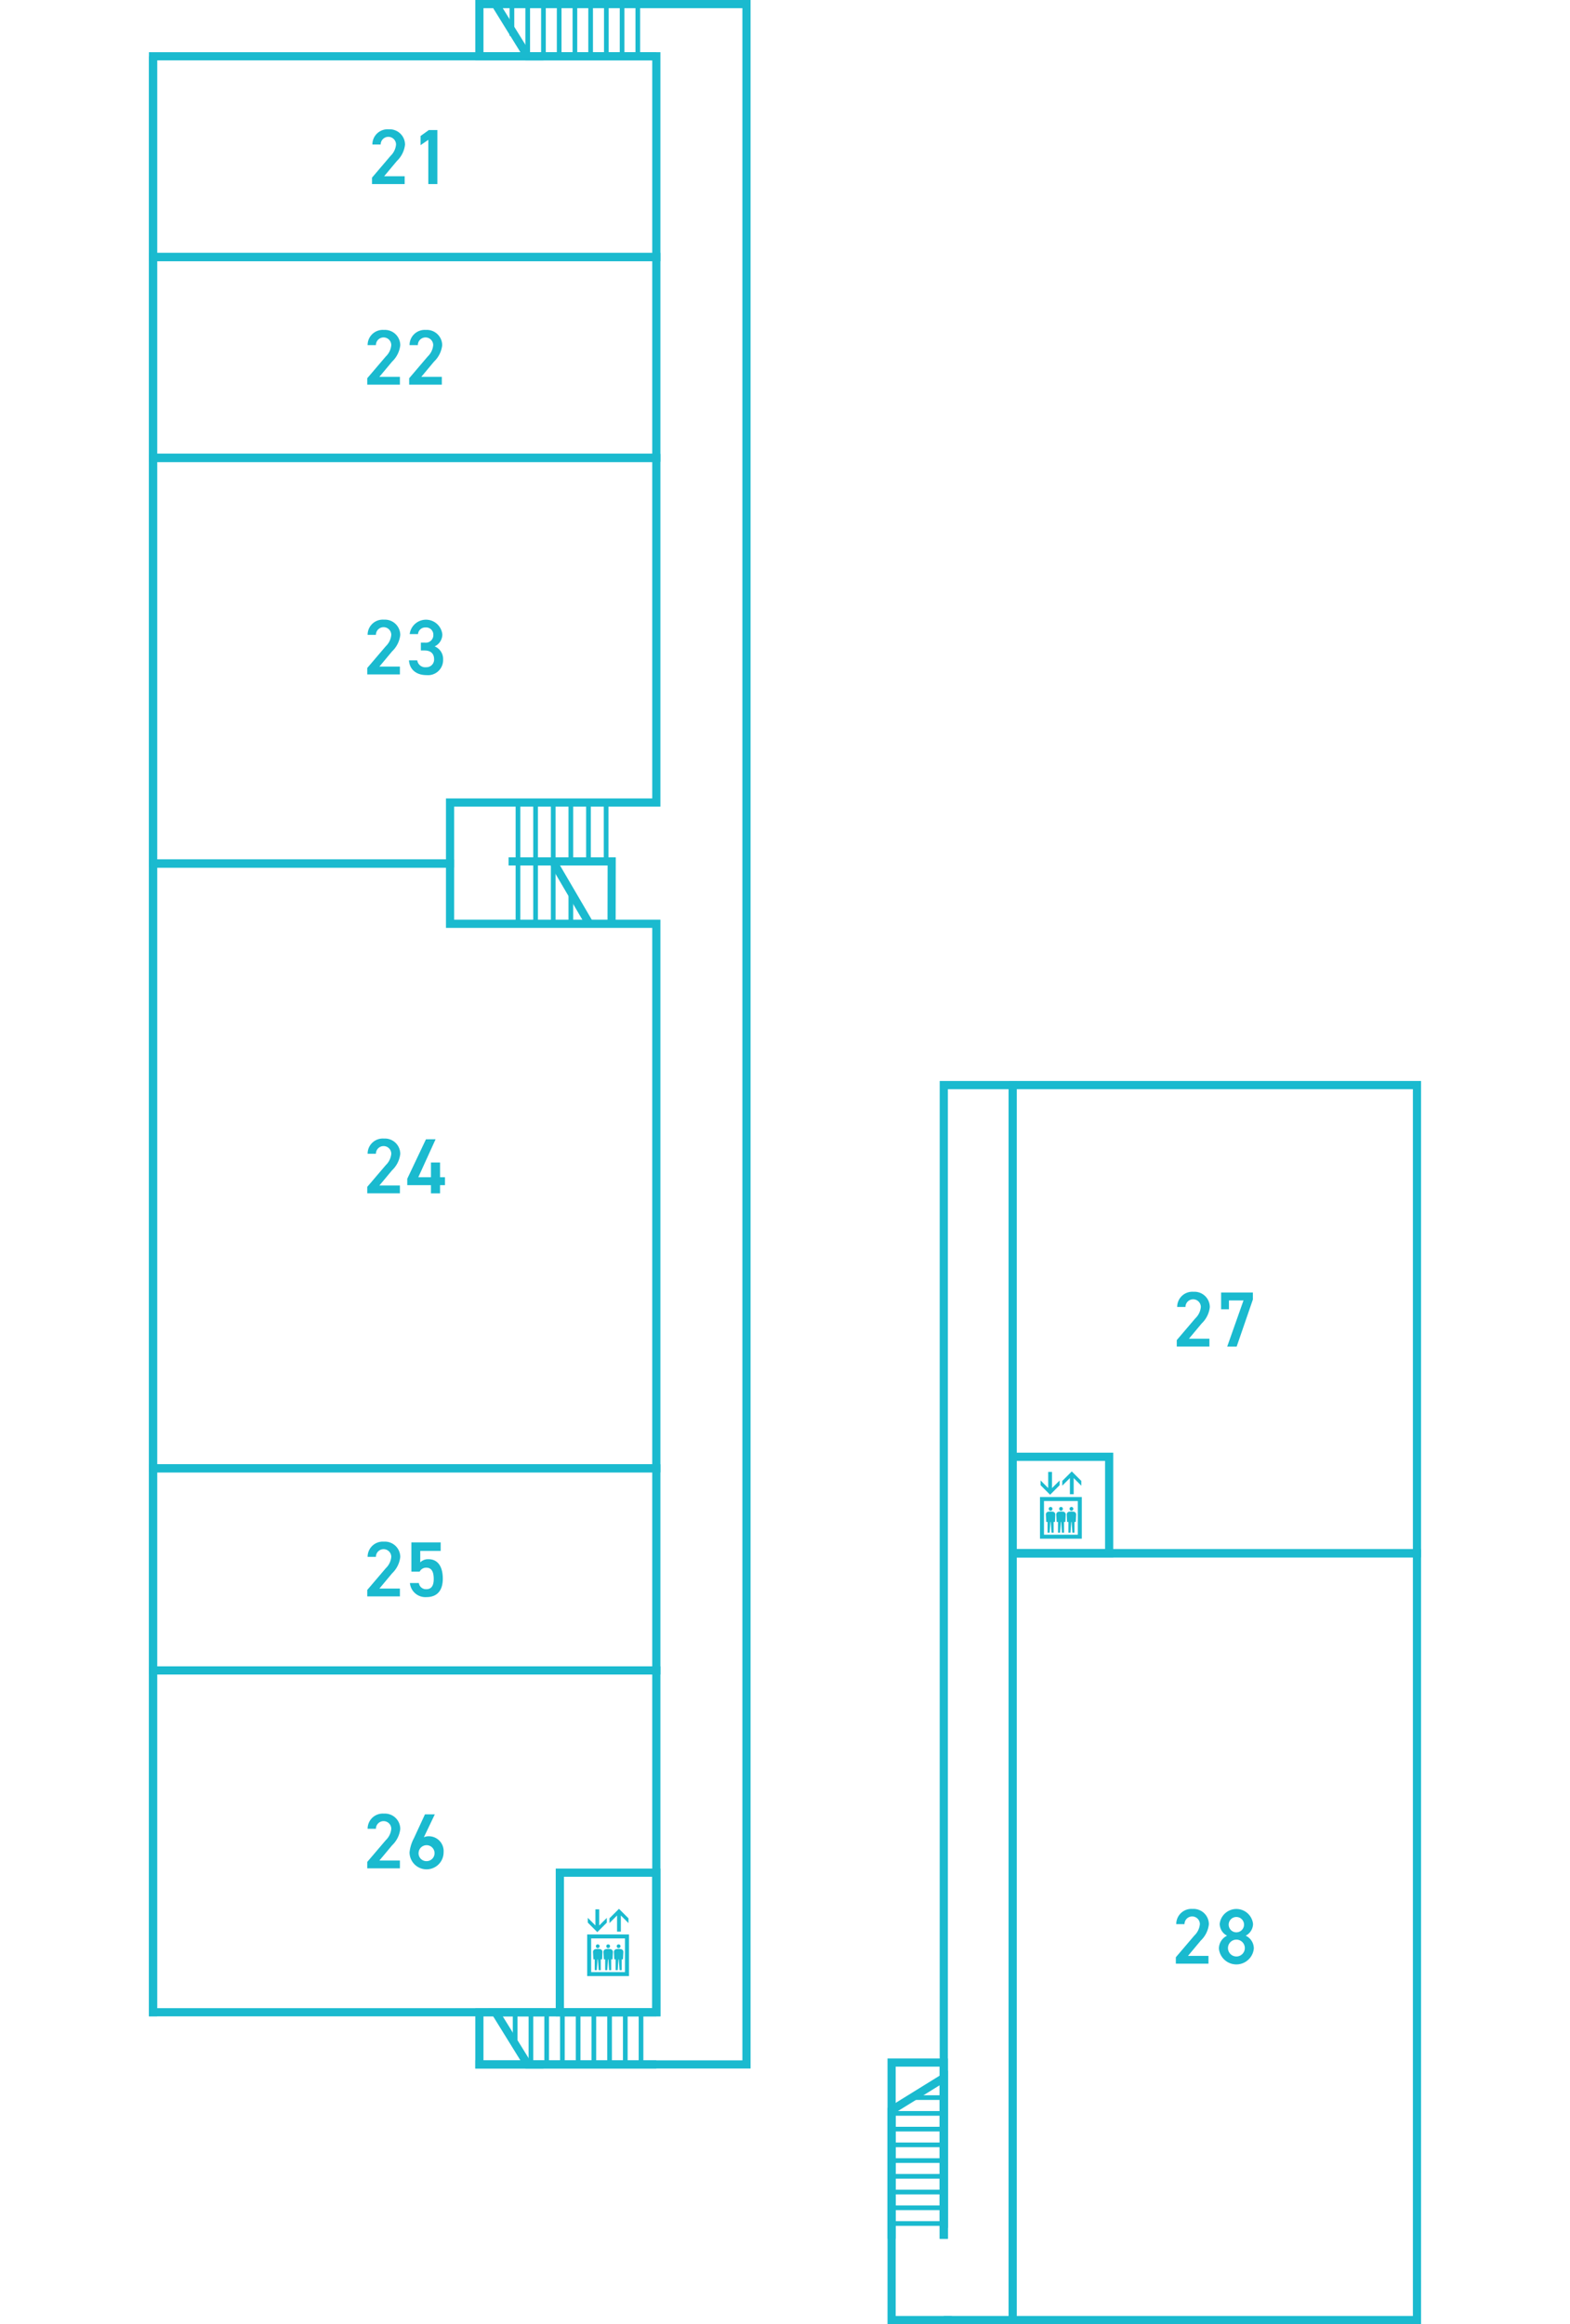 <svg xmlns="http://www.w3.org/2000/svg" xmlns:xlink="http://www.w3.org/1999/xlink" width="337.294" height="499.234" viewBox="0 0 337.294 499.234">
  <defs>
    <clipPath id="clip-path">
      <rect x="-32" width="337.294" height="499.234" fill="none"/>
    </clipPath>
  </defs>
  <g id="Group_428" data-name="Group 428" transform="translate(-19 -3735.429)">
    <g id="Scroll_Group_2" data-name="Scroll Group 2" transform="translate(51 3735.429)" clip-path="url(#clip-path)" style="isolation: isolate">
      <g id="f2_map_sp">
        <path id="Path_2727" data-name="Path 2727" d="M461.5,746.5H442.53v18.972H461.5V746.5h0Zm-19.852-1.76h21.607v22.487H440.77V744.74h.88Z" transform="translate(-256.092 -432.702)" fill="#1abacf" fill-rule="evenodd"/>
        <path id="Path_2728" data-name="Path 2728" d="M465.008,775.561h-7.269v-7.232h7.269v7.232Zm-8.128-8.091v8.95h8.983v-8.95Z" transform="translate(-265.452 -445.908)" fill="#1abacf" fill-rule="evenodd"/>
        <path id="Path_2729" data-name="Path 2729" d="M461.279,757.452v-1.022l-1.634,1.634V754.59h-.821v3.473l-1.634-1.634v1.022l2.045,2.045Z" transform="translate(-265.632 -438.425)" fill="#1abacf" fill-rule="evenodd"/>
        <path id="Path_2730" data-name="Path 2730" d="M469.944,755.769v3.473h.817v-3.473l1.634,1.638v-1.026l-2.045-2.04-2.04,2.04v1.026Z" transform="translate(-272.093 -438.28)" fill="#1abacf" fill-rule="evenodd"/>
        <path id="Path_2731" data-name="Path 2731" d="M459.972,777.137h.281v2.317h.448l.163-2.317h.08l.163,2.317h.448v-2.317h.281l.08-1.554a.61.61,0,0,0-.52-.645,3.192,3.192,0,0,0-.494-.038,3.232,3.232,0,0,0-.494.038.61.61,0,0,0-.52.645l.08,1.554Z" transform="translate(-267.199 -450.225)" fill="#1abacf" fill-rule="evenodd"/>
        <circle id="Ellipse_13" data-name="Ellipse 13" cx="0.406" cy="0.406" r="0.406" transform="translate(193.297 323.69)" fill="#1abacf"/>
        <path id="Path_2732" data-name="Path 2732" d="M465.322,777.137h.281v2.317h.448l.163-2.317h.08l.163,2.317h.448v-2.317h.281l.08-1.554a.61.61,0,0,0-.52-.645,3.192,3.192,0,0,0-.494-.038,3.232,3.232,0,0,0-.494.038.61.61,0,0,0-.52.645l.08,1.554Z" transform="translate(-270.308 -450.225)" fill="#1abacf" fill-rule="evenodd"/>
        <circle id="Ellipse_14" data-name="Ellipse 14" cx="0.406" cy="0.406" r="0.406" transform="translate(195.538 323.69)" fill="#1abacf"/>
        <path id="Path_2733" data-name="Path 2733" d="M470.672,777.137h.277v2.317h.448l.163-2.317h.08l.163,2.317h.448v-2.317h.281l.08-1.554a.61.61,0,0,0-.52-.645,3.232,3.232,0,0,0-.494-.038,3.138,3.138,0,0,0-.49.038.61.61,0,0,0-.52.645l.08,1.554Z" transform="translate(-273.416 -450.225)" fill="#1abacf" fill-rule="evenodd"/>
        <path id="Path_2734" data-name="Path 2734" d="M472.446,773.363a.406.406,0,1,0-.406-.406A.4.4,0,0,0,472.446,773.363Z" transform="translate(-274.26 -448.86)" fill="#1abacf" fill-rule="evenodd"/>
        <g id="Group_418" data-name="Group 418" transform="translate(94.147 410.015)">
          <path id="Path_2735" data-name="Path 2735" d="M232.824,999.8h-7.269v-7.232h7.269V999.8ZM224.7,991.71v8.95h8.983v-8.95Z" transform="translate(-224.7 -986.209)" fill="#1abacf" fill-rule="evenodd"/>
          <path id="Path_2736" data-name="Path 2736" d="M229.1,981.692v-1.022l-1.634,1.634V978.83h-.817V982.3l-1.634-1.634v1.022l2.04,2.045Z" transform="translate(-224.88 -978.725)" fill="#1abacf" fill-rule="evenodd"/>
          <path id="Path_2737" data-name="Path 2737" d="M237.754,980.009v3.473h.817v-3.473l1.634,1.638V980.62l-2.04-2.04-2.045,2.04v1.027Z" transform="translate(-231.335 -978.58)" fill="#1abacf" fill-rule="evenodd"/>
          <path id="Path_2738" data-name="Path 2738" d="M227.782,1001.387h.281v2.317h.448l.163-2.317h.08l.163,2.317h.448v-2.317h.281l.08-1.554a.61.61,0,0,0-.52-.645,3.192,3.192,0,0,0-.494-.038,3.232,3.232,0,0,0-.494.038.61.61,0,0,0-.52.645l.08,1.554Z" transform="translate(-226.441 -990.531)" fill="#1abacf" fill-rule="evenodd"/>
          <path id="Path_2739" data-name="Path 2739" d="M229.556,997.6a.406.406,0,1,0-.406-.406A.4.4,0,0,0,229.556,997.6Z" transform="translate(-227.285 -989.16)" fill="#1abacf" fill-rule="evenodd"/>
          <path id="Path_2740" data-name="Path 2740" d="M233.132,1001.387h.281v2.317h.448l.163-2.317h.08l.163,2.317h.448v-2.317H235l.08-1.554a.61.61,0,0,0-.52-.645,3.192,3.192,0,0,0-.494-.038,3.232,3.232,0,0,0-.494.038.61.61,0,0,0-.52.645l.08,1.554Z" transform="translate(-229.55 -990.531)" fill="#1abacf" fill-rule="evenodd"/>
          <circle id="Ellipse_15" data-name="Ellipse 15" cx="0.406" cy="0.406" r="0.406" transform="translate(4.106 7.63)" fill="#1abacf"/>
          <path id="Path_2741" data-name="Path 2741" d="M238.492,1001.387h.281v2.317h.448l.163-2.317h.08l.163,2.317h.448v-2.317h.281l.08-1.554a.61.61,0,0,0-.52-.645,3.192,3.192,0,0,0-.494-.038,3.232,3.232,0,0,0-.494.038.61.61,0,0,0-.52.645l.08,1.554Z" transform="translate(-232.664 -990.531)" fill="#1abacf" fill-rule="evenodd"/>
          <circle id="Ellipse_16" data-name="Ellipse 16" cx="0.406" cy="0.406" r="0.406" transform="translate(6.348 7.63)" fill="#1abacf"/>
        </g>
        <path id="Path_2742" data-name="Path 2742" d="M108.124,131.366H1.76v41.384H108.124V131.366ZM.88,129.61h109v44.9H0v-44.9Z" transform="translate(0 -75.305)" fill="#1abacf" fill-rule="evenodd"/>
        <path id="Path_2743" data-name="Path 2743" d="M108.124,28.516H1.76V69.9H108.124V28.516ZM.88,26.76h109v44.9H0V26.76Z" transform="translate(0 -15.548)" fill="#1abacf" fill-rule="evenodd"/>
        <path id="Path_2744" data-name="Path 2744" d="M527.631,795.976h-85.1V958.925h85.1V795.975h0ZM441.65,794.22h87.736V960.685H440.77V794.22h.88Z" transform="translate(-256.092 -461.45)" fill="#1abacf" fill-rule="evenodd"/>
        <path id="Path_2745" data-name="Path 2745" d="M527.631,555.94h-85.1v98.814h85.1V555.94Zm-85.981-1.76h87.736V656.51H440.77V554.18h.88Z" transform="translate(-256.092 -321.984)" fill="#1abacf" fill-rule="evenodd"/>
        <path id="Path_2746" data-name="Path 2746" d="M406.336,819.465h13.923V555.95H407.216V802.885H405.46V554.19h16.554V821.22H406.336Z" transform="translate(-235.577 -321.99)" fill="#1abacf" fill-rule="evenodd"/>
        <path id="Path_2747" data-name="Path 2747" d="M389.912,1091.685v-34.63h-9.457v53.559h12.079v1.756H378.7V1055.3h12.968v36.385Z" transform="translate(-220.029 -613.141)" fill="#1abacf" fill-rule="evenodd"/>
        <path id="Path_2748" data-name="Path 2748" d="M108.124,856.036H1.76V927.7H108.124V856.036h0ZM.88,854.28h109v75.179H0V854.28H.88Z" transform="translate(0 -496.346)" fill="#1abacf" fill-rule="evenodd"/>
        <path id="Path_2749" data-name="Path 2749" d="M229.312,959.7H210.34v28.232h18.972V959.7ZM209.46,957.94h21.607v31.747H208.58V957.94h.88Z" transform="translate(-121.187 -556.573)" fill="#1abacf" fill-rule="evenodd"/>
        <path id="Path_2750" data-name="Path 2750" d="M63.812,442.37H1.76V570.522H108.124V455.312H63.812V442.37h0ZM.88,440.61H65.568v12.943H109.88V572.277H0V440.61Z" transform="translate(0 -255.999)" fill="#1abacf" fill-rule="evenodd"/>
        <path id="Path_2751" data-name="Path 2751" d="M108.124,234.45H1.76v85.357H63.812V306.7h44.312V234.45ZM.88,232.69h109v75.77H65.568v13.1H0V232.69H.88Z" transform="translate(0 -135.195)" fill="#1abacf" fill-rule="evenodd"/>
        <rect id="Rectangle_671" data-name="Rectangle 671" width="1.006" height="11.212" transform="translate(84.25 0.88)" fill="#1abacf"/>
        <rect id="Rectangle_672" data-name="Rectangle 672" width="1.006" height="11.212" transform="translate(80.869 0.88)" fill="#1abacf"/>
        <rect id="Rectangle_673" data-name="Rectangle 673" width="1.006" height="6.842" transform="translate(77.475 0.88)" fill="#1abacf"/>
        <rect id="Rectangle_674" data-name="Rectangle 674" width="1.006" height="11.212" transform="translate(87.627 0.88)" fill="#1abacf"/>
        <rect id="Rectangle_675" data-name="Rectangle 675" width="1.006" height="11.212" transform="translate(91.009 0.88)" fill="#1abacf"/>
        <rect id="Rectangle_676" data-name="Rectangle 676" width="1.006" height="11.212" transform="translate(94.386 0.88)" fill="#1abacf"/>
        <rect id="Rectangle_677" data-name="Rectangle 677" width="1.006" height="11.212" transform="translate(97.763 0.88)" fill="#1abacf"/>
        <rect id="Rectangle_678" data-name="Rectangle 678" width="1.006" height="11.212" transform="translate(101.144 0.88)" fill="#1abacf"/>
        <rect id="Rectangle_679" data-name="Rectangle 679" width="1.006" height="11.212" transform="translate(104.521 0.88)" fill="#1abacf"/>
        <path id="Path_2752" data-name="Path 2752" d="M210.044,1042.478h-28.11l-8.024-12.968h36.134v1.755H177.052l5.849,9.457h27.142Z" transform="translate(-101.044 -598.156)" fill="#1abacf" fill-rule="evenodd"/>
        <rect id="Rectangle_680" data-name="Rectangle 680" width="1.006" height="11.212" transform="translate(81.56 432.234)" fill="#1abacf"/>
        <rect id="Rectangle_681" data-name="Rectangle 681" width="1.006" height="6.838" transform="translate(78.167 432.234)" fill="#1abacf"/>
        <rect id="Rectangle_682" data-name="Rectangle 682" width="1.006" height="11.212" transform="translate(84.942 432.234)" fill="#1abacf"/>
        <rect id="Rectangle_683" data-name="Rectangle 683" width="1.006" height="11.212" transform="translate(88.319 432.234)" fill="#1abacf"/>
        <rect id="Rectangle_684" data-name="Rectangle 684" width="1.006" height="11.212" transform="translate(91.7 432.234)" fill="#1abacf"/>
        <rect id="Rectangle_685" data-name="Rectangle 685" width="1.006" height="11.212" transform="translate(95.077 432.234)" fill="#1abacf"/>
        <rect id="Rectangle_686" data-name="Rectangle 686" width="1.006" height="11.212" transform="translate(98.458 432.234)" fill="#1abacf"/>
        <rect id="Rectangle_687" data-name="Rectangle 687" width="1.006" height="11.212" transform="translate(101.835 432.234)" fill="#1abacf"/>
        <rect id="Rectangle_688" data-name="Rectangle 688" width="1.006" height="11.212" transform="translate(105.212 432.234)" fill="#1abacf"/>
        <path id="Path_2753" data-name="Path 2753" d="M184.39,439.51h23.032l-.025,13.94H205.65l.021-12.18H184.39Z" transform="translate(-107.133 -255.36)" fill="#1abacf" fill-rule="evenodd"/>
        <rect id="Rectangle_689" data-name="Rectangle 689" width="1.006" height="25.961" transform="translate(78.778 172.133)" fill="#1abacf"/>
        <rect id="Rectangle_690" data-name="Rectangle 690" width="1.006" height="25.961" transform="translate(82.562 172.133)" fill="#1abacf"/>
        <rect id="Rectangle_691" data-name="Rectangle 691" width="1.006" height="25.961" transform="translate(86.35 172.133)" fill="#1abacf"/>
        <rect id="Rectangle_692" data-name="Rectangle 692" width="1.006" height="12.896" transform="translate(90.133 172.133)" fill="#1abacf"/>
        <rect id="Rectangle_693" data-name="Rectangle 693" width="1.006" height="12.98" transform="translate(93.921 172.133)" fill="#1abacf"/>
        <rect id="Rectangle_694" data-name="Rectangle 694" width="1.006" height="12.896" transform="translate(97.713 172.133)" fill="#1abacf"/>
        <rect id="Rectangle_695" data-name="Rectangle 695" width="1.747" height="15.025" transform="matrix(0.863, -0.505, 0.505, 0.863, 86.084, 185.55)" fill="#1abacf"/>
        <rect id="Rectangle_696" data-name="Rectangle 696" width="1.006" height="6.494" transform="translate(90.133 191.595)" fill="#1abacf"/>
        <path id="Path_2754" data-name="Path 2754" d="M378.7,1097.638v-28.114l12.968-8.024v36.138h-1.756v-32.991l-9.457,5.849v27.142Z" transform="translate(-220.029 -616.743)" fill="#1abacf" fill-rule="evenodd"/>
        <rect id="Rectangle_697" data-name="Rectangle 697" width="11.212" height="1.006" transform="translate(159.551 453.455)" fill="#1abacf"/>
        <rect id="Rectangle_698" data-name="Rectangle 698" width="6.842" height="1.006" transform="translate(163.921 450.062)" fill="#1abacf"/>
        <rect id="Rectangle_699" data-name="Rectangle 699" width="11.212" height="1.006" transform="translate(159.551 456.832)" fill="#1abacf"/>
        <rect id="Rectangle_700" data-name="Rectangle 700" width="11.212" height="1.006" transform="translate(159.551 460.214)" fill="#1abacf"/>
        <rect id="Rectangle_701" data-name="Rectangle 701" width="11.212" height="1.006" transform="translate(159.551 463.591)" fill="#1abacf"/>
        <rect id="Rectangle_702" data-name="Rectangle 702" width="11.212" height="1.006" transform="translate(159.551 466.972)" fill="#1abacf"/>
        <rect id="Rectangle_703" data-name="Rectangle 703" width="11.212" height="1.006" transform="translate(159.551 470.349)" fill="#1abacf"/>
        <rect id="Rectangle_704" data-name="Rectangle 704" width="11.212" height="1.006" transform="translate(159.551 473.73)" fill="#1abacf"/>
        <rect id="Rectangle_705" data-name="Rectangle 705" width="11.212" height="1.006" transform="translate(159.551 477.107)" fill="#1abacf"/>
        <path id="Path_2755" data-name="Path 2755" d="M181.974,1.756H169.086v9.457h12.888v1.756H167.33V0h14.644Z" transform="translate(-97.221)" fill="#1abacf" fill-rule="evenodd"/>
        <path id="Path_2756" data-name="Path 2756" d="M181.974,1031.266H169.086v9.457h12.888v1.755H167.33V1029.51h14.644Z" transform="translate(-97.221 -598.156)" fill="#1abacf" fill-rule="evenodd"/>
        <path id="Path_2757" data-name="Path 2757" d="M108.124,752.426H1.76v41.652H108.124V752.426ZM.88,750.67h109v45.167H0V750.67Z" transform="translate(0 -436.147)" fill="#1abacf" fill-rule="evenodd"/>
        <g id="Group_419" data-name="Group 419" transform="translate(47.92 27.783)">
          <path id="Path_2758" data-name="Path 2758" d="M142.876,66.67h-1.835l-1.781,1.278v1.969l1.668-1.144v9.5h1.948Z" transform="translate(-128.831 -66.519)" fill="#1abacf" fill-rule="evenodd"/>
          <path id="Path_2759" data-name="Path 2759" d="M121.384,76.387h-4.408l2.74-3.281a5.718,5.718,0,0,0,1.747-3.5,3.3,3.3,0,0,0-3.511-3.3,3.256,3.256,0,0,0-3.5,3.264h1.781a1.649,1.649,0,0,1,3.3,0,3.82,3.82,0,0,1-1.177,2.439l-3.985,4.676v1.378h7.014v-1.68Z" transform="translate(-114.37 -66.31)" fill="#1abacf" fill-rule="evenodd"/>
        </g>
        <g id="Group_420" data-name="Group 420" transform="translate(46.893 70.872)">
          <path id="Path_2760" data-name="Path 2760" d="M140.43,179.227h-4.4l2.74-3.281a5.719,5.719,0,0,0,1.747-3.5,3.3,3.3,0,0,0-3.511-3.3,3.256,3.256,0,0,0-3.5,3.264h1.781a1.649,1.649,0,0,1,3.3,0,3.82,3.82,0,0,1-1.177,2.439l-3.985,4.676v1.378h7.014v-1.68Z" transform="translate(-124.412 -169.15)" fill="#1abacf" fill-rule="evenodd"/>
          <path id="Path_2761" data-name="Path 2761" d="M118.93,179.227h-4.4l2.74-3.281a5.718,5.718,0,0,0,1.747-3.5,3.3,3.3,0,0,0-3.511-3.3,3.256,3.256,0,0,0-3.5,3.264h1.781a1.649,1.649,0,0,1,3.3,0,3.82,3.82,0,0,1-1.177,2.439l-3.985,4.676v1.378h7.014v-1.68Z" transform="translate(-111.92 -169.15)" fill="#1abacf" fill-rule="evenodd"/>
        </g>
        <g id="Group_421" data-name="Group 421" transform="translate(46.893 133.105)">
          <path id="Path_2762" data-name="Path 2762" d="M135.882,324.3h.809c1.345,0,2.036.7,2.036,1.881a1.646,1.646,0,0,1-1.7,1.714,1.727,1.727,0,0,1-1.919-1.479H133.33c.1,1.831,1.429,3.176,3.783,3.176a3.245,3.245,0,0,0,3.549-3.36,2.911,2.911,0,0,0-1.818-2.811,2.841,2.841,0,0,0,1.651-2.589,3.531,3.531,0,0,0-7.014-.05h1.785a1.568,1.568,0,0,1,1.647-1.429,1.548,1.548,0,0,1,1.651,1.529,1.634,1.634,0,0,1-1.869,1.73h-.809v1.684Z" transform="translate(-124.359 -317.68)" fill="#1abacf" fill-rule="evenodd"/>
          <path id="Path_2763" data-name="Path 2763" d="M118.93,327.767h-4.4l2.74-3.281a5.718,5.718,0,0,0,1.747-3.5,3.3,3.3,0,0,0-3.511-3.3,3.256,3.256,0,0,0-3.5,3.264h1.781a1.649,1.649,0,0,1,3.3,0,3.82,3.82,0,0,1-1.177,2.439l-3.985,4.676v1.379h7.014v-1.68Z" transform="translate(-111.92 -317.686)" fill="#1abacf" fill-rule="evenodd"/>
        </g>
        <g id="Group_422" data-name="Group 422" transform="translate(46.893 244.568)">
          <path id="Path_2764" data-name="Path 2764" d="M136.468,584.07l-4.018,8.476v1.378h5.091v1.751h1.952v-1.751h1.06v-1.7h-1.06v-3.163h-1.952v3.163h-2.719l3.712-8.158Z" transform="translate(-123.848 -583.919)" fill="#1abacf" fill-rule="evenodd"/>
          <path id="Path_2765" data-name="Path 2765" d="M118.93,593.787h-4.4l2.74-3.281a5.718,5.718,0,0,0,1.747-3.5,3.3,3.3,0,0,0-3.511-3.3,3.256,3.256,0,0,0-3.5,3.264h1.781a1.65,1.65,0,0,1,3.3,0,3.82,3.82,0,0,1-1.177,2.438l-3.985,4.676v1.378h7.014v-1.68Z" transform="translate(-111.92 -583.71)" fill="#1abacf" fill-rule="evenodd"/>
        </g>
        <g id="Group_423" data-name="Group 423" transform="translate(46.893 331.152)">
          <path id="Path_2766" data-name="Path 2766" d="M137.309,796.154c1.144,0,1.617.842,1.617,2.439s-.624,2.187-1.617,2.187a1.544,1.544,0,0,1-1.58-1.328H133.81a3.337,3.337,0,0,0,3.532,3.025c2.321,0,3.532-1.412,3.532-3.951,0-2.69-1.127-4.19-3.059-4.19a2.389,2.389,0,0,0-1.785.675v-2.455h4.387V790.72h-6.289v6.289H135.9a1.565,1.565,0,0,1,1.412-.855Z" transform="translate(-124.638 -790.569)" fill="#1abacf" fill-rule="evenodd"/>
          <path id="Path_2767" data-name="Path 2767" d="M118.93,800.437h-4.4l2.74-3.281a5.719,5.719,0,0,0,1.747-3.5,3.3,3.3,0,0,0-3.511-3.3,3.256,3.256,0,0,0-3.5,3.264h1.781a1.649,1.649,0,0,1,3.3,0,3.82,3.82,0,0,1-1.177,2.438l-3.985,4.676v1.379h7.014v-1.68Z" transform="translate(-111.92 -790.36)" fill="#1abacf" fill-rule="evenodd"/>
        </g>
        <g id="Group_424" data-name="Group 424" transform="translate(46.893 389.568)">
          <path id="Path_2768" data-name="Path 2768" d="M139.054,930.14h-2.12l-2.371,5.128a8.243,8.243,0,0,0-.943,3.046,3.658,3.658,0,0,0,7.316-.034,3.19,3.19,0,0,0-3.126-3.432,2.559,2.559,0,0,0-1.115.218l2.355-4.927h0Zm-3.482,8.191a1.714,1.714,0,1,1,1.714,1.865A1.677,1.677,0,0,1,135.572,938.331Z" transform="translate(-124.528 -929.989)" fill="#1abacf" fill-rule="evenodd"/>
          <path id="Path_2769" data-name="Path 2769" d="M118.93,939.857h-4.4l2.74-3.281a5.718,5.718,0,0,0,1.747-3.5,3.3,3.3,0,0,0-3.511-3.3,3.256,3.256,0,0,0-3.5,3.264h1.781a1.649,1.649,0,0,1,3.3,0,3.82,3.82,0,0,1-1.177,2.439l-3.985,4.676v1.378h7.014v-1.68Z" transform="translate(-111.92 -929.78)" fill="#1abacf" fill-rule="evenodd"/>
        </g>
        <path id="Path_2770" data-name="Path 2770" d="M550.723,981.993a1.647,1.647,0,0,1,3.293,0,1.647,1.647,0,1,1-3.293,0Zm-.155,5.066a1.81,1.81,0,1,1,3.62,0,1.81,1.81,0,1,1-3.62,0Zm-1.948.117a3.768,3.768,0,0,0,7.5,0,3.025,3.025,0,0,0-1.747-2.774,2.885,2.885,0,0,0,1.58-2.539,3.606,3.606,0,0,0-7.165,0,2.876,2.876,0,0,0,1.584,2.539A3.085,3.085,0,0,0,548.62,987.176Z" transform="translate(-318.754 -568.618)" fill="#1abacf" fill-rule="evenodd"/>
        <path id="Path_2771" data-name="Path 2771" d="M533.55,988.727h-4.4l2.74-3.281a5.718,5.718,0,0,0,1.747-3.5,3.3,3.3,0,0,0-3.511-3.3,3.256,3.256,0,0,0-3.5,3.264H528.4a1.649,1.649,0,0,1,3.3,0,3.82,3.82,0,0,1-1.177,2.439l-3.985,4.676v1.378h7.014v-1.68Z" transform="translate(-305.925 -568.606)" fill="#1abacf" fill-rule="evenodd"/>
        <g id="Group_425" data-name="Group 425" transform="translate(220.816 277.48)">
          <path id="Path_2772" data-name="Path 2772" d="M551.43,666.229v-1.9h3.13l-3.5,9.909h2.032l3.482-10.11v-1.5H549.75v3.6Z" transform="translate(-540.226 -662.475)" fill="#1abacf" fill-rule="evenodd"/>
          <path id="Path_2773" data-name="Path 2773" d="M534.03,672.337h-4.4l2.74-3.281a5.718,5.718,0,0,0,1.747-3.5,3.3,3.3,0,0,0-3.511-3.3,3.256,3.256,0,0,0-3.5,3.264h1.781a1.65,1.65,0,0,1,3.3,0A3.82,3.82,0,0,1,531,667.962l-3.985,4.676v1.378h7.014v-1.68Z" transform="translate(-527.02 -662.26)" fill="#1abacf" fill-rule="evenodd"/>
        </g>
        <path id="Path_2774" data-name="Path 2774" d="M109,12.968H80.89L72.866,0H129.25V444.321H70.109v-1.756h57.385V1.756H76.013l5.849,9.452H109v1.756h0ZM0,433.109V12.092H1.76V433.113H0Z" fill="#1abacf" fill-rule="evenodd"/>
      </g>
    </g>
  </g>
</svg>
